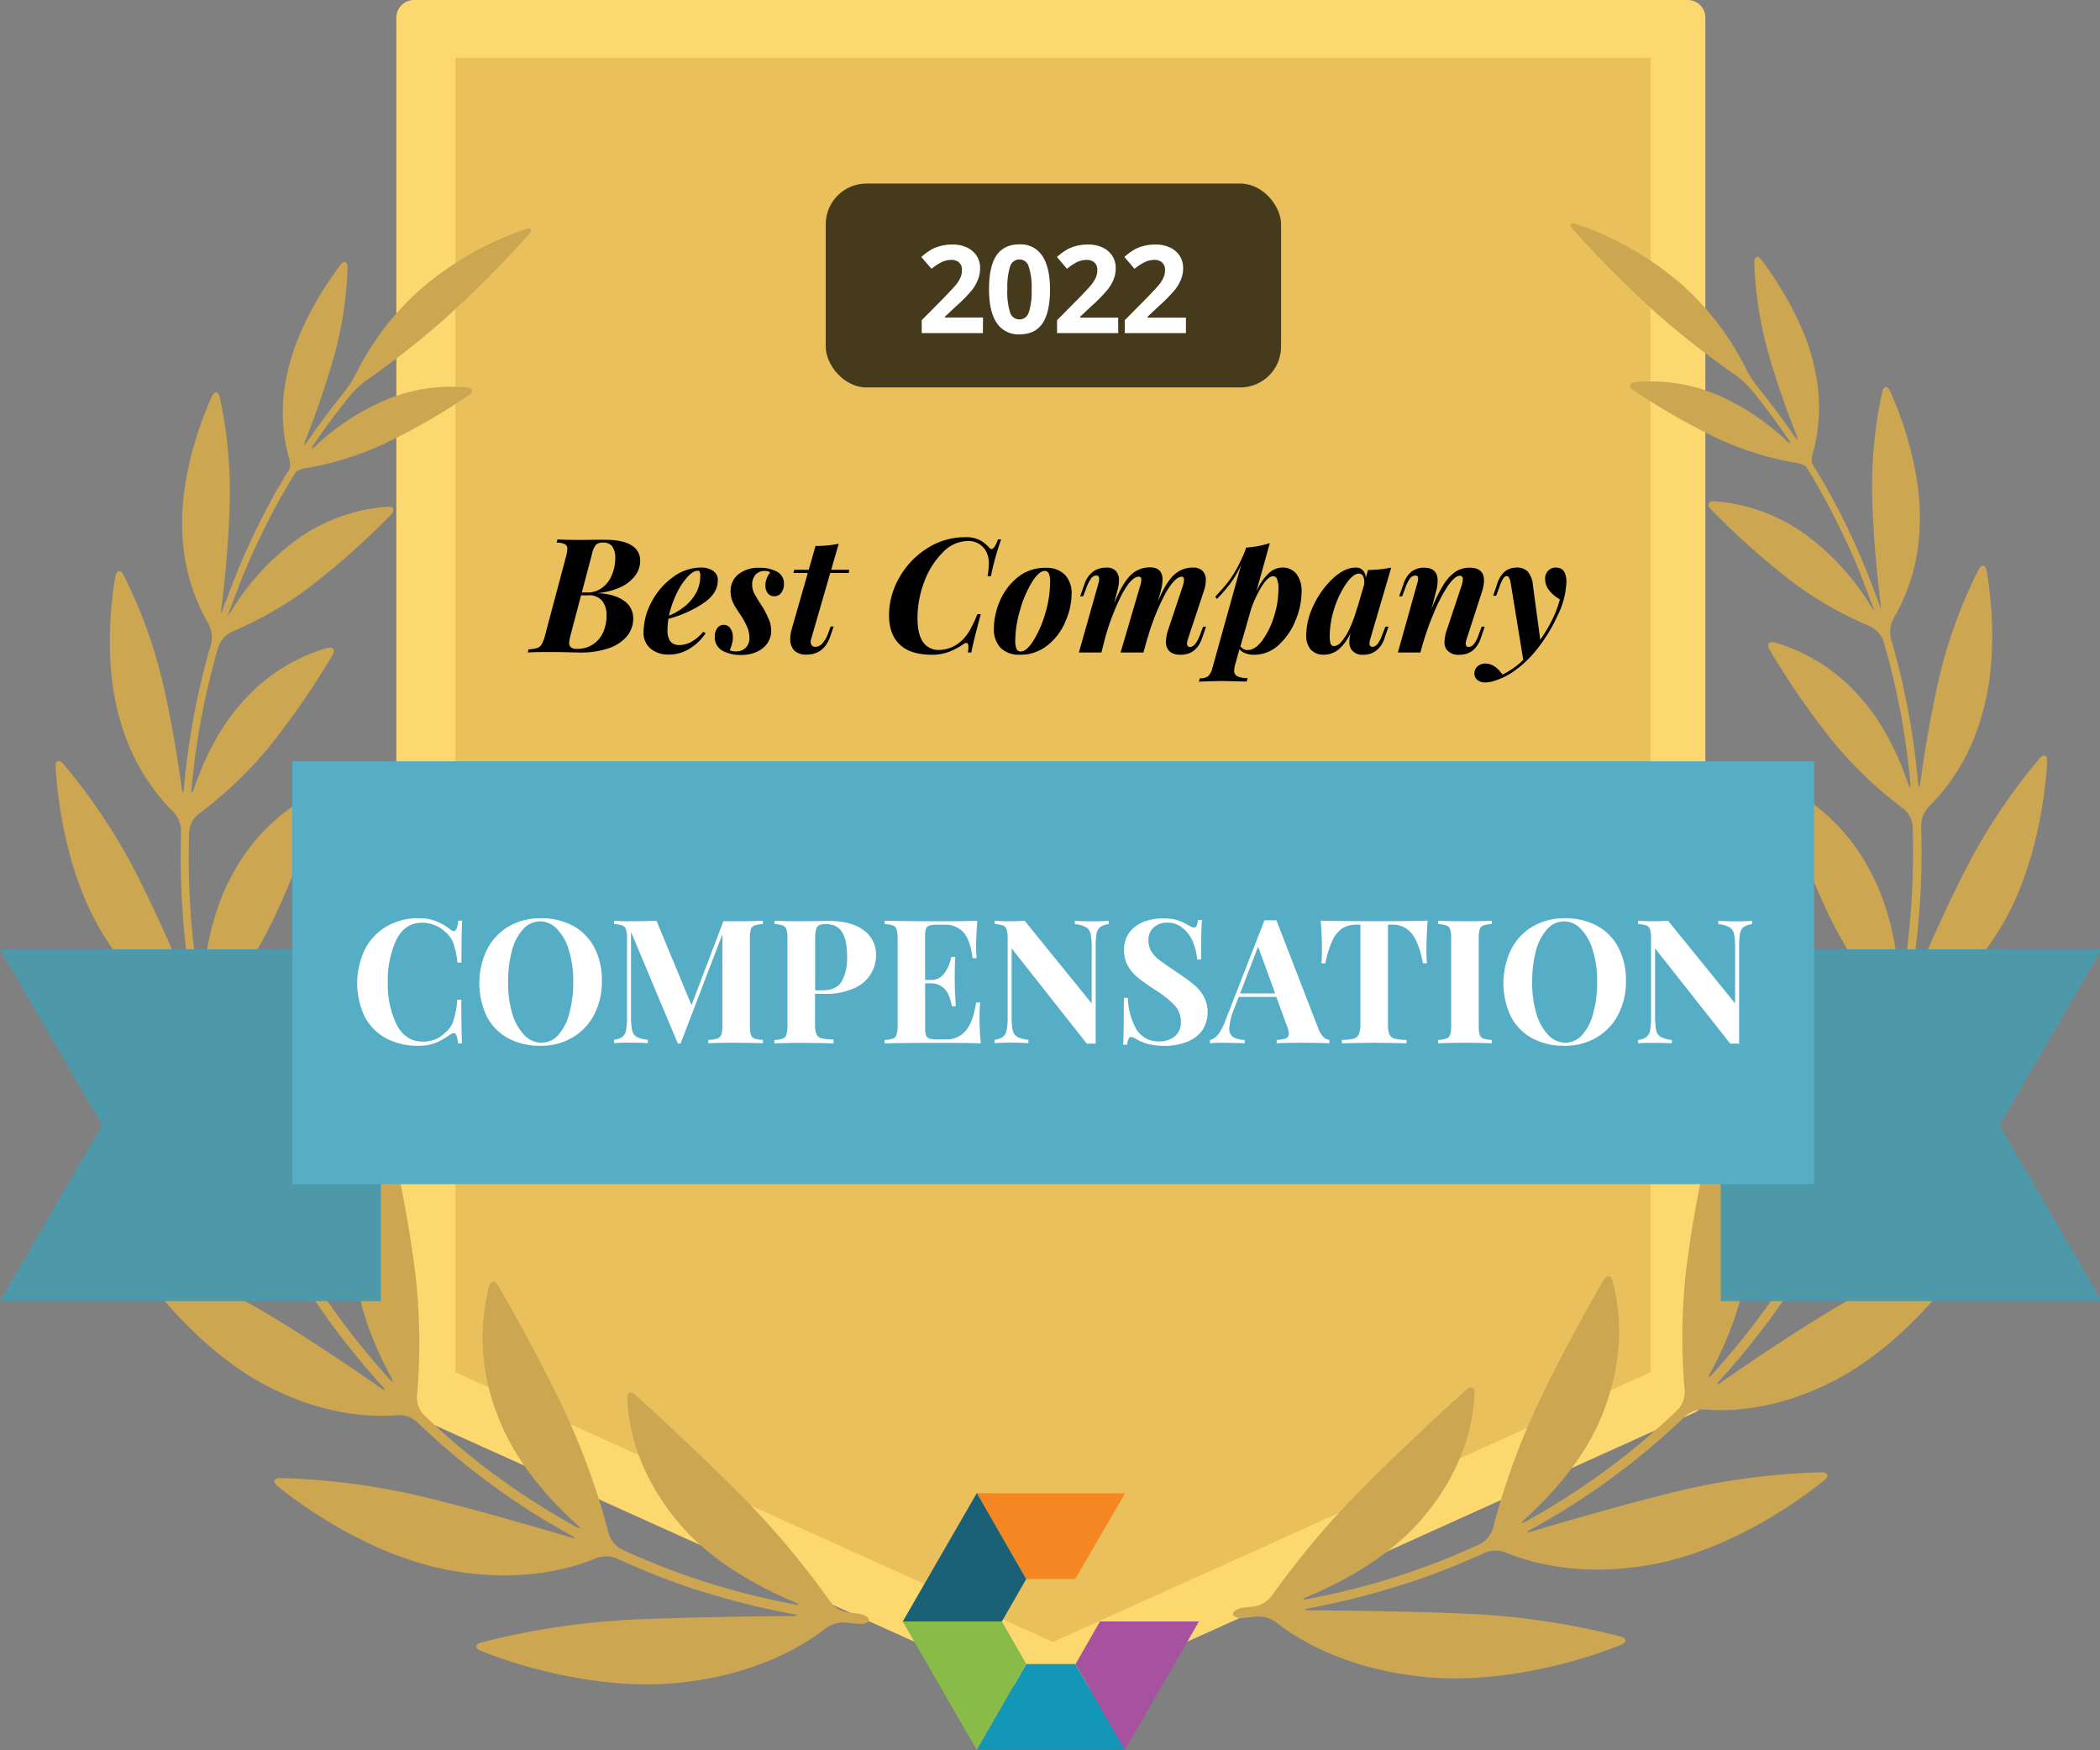 <svg height="515" width="618" xmlns="http://www.w3.org/2000/svg" data-name="Layer 1" id="Layer_1"><rect width="100%" height="100%" fill="#808080" stroke="none"/><defs><style>.cls-12{fill:#fff}</style></defs><path fill="#fdd86f" d="M496.62 411l-187.38 84.49L121.86 411V5.19h374.76V411z"></path><path fill="#fdd86f" fill-rule="evenodd" d="M307.11 500.21a5.08 5.08 0 004.27 0l187.37-84.6a5.17 5.17 0 003.11-4.66V5.19A5.19 5.19 0 00496.67 0h-374.8a5.21 5.21 0 00-5.23 5.19V411a5.19 5.19 0 003.11 4.66zm2.13-10.41L127 407.6V10.39h364.4V407.6z"></path><path fill="#e9c05b" d="M134 403.79V17h351.71v386.79l-175.86 79.33L134 403.79z"></path><path fill="#cca650" d="M244.29 471.23a251.21 251.21 0 00-25.35-30.38c-13.68-13.79-26.7-25.66-31.94-30.39-1.36-1.21-2.48-.73-2.41 1.08.23 6.22 2.06 20.65 14.51 35.77 9.53 11.82 24.07 19.64 34.69 24.07 1.67.7 1.56 1-.18.64a214.16 214.16 0 01-50.72-16.16 7.78 7.78 0 01-3.73-4.59 214.39 214.39 0 00-12.78-35.61c-7.92-16.74-16.35-31.49-19.83-37.48-.92-1.56-2.15-1.45-2.62.31a61.2 61.2 0 002.48 37.88c5.07 13.75 15.42 25.06 23.32 32.17 1.36 1.19 1.19 1.46-.4.59a211.55 211.55 0 01-44.62-32.83 7.73 7.73 0 01-2-5.56 178.25 178.25 0 00-.42-35.48 352.68 352.68 0 00-7.22-39.51c-.41-1.76-1.55-2-2.58-.45a60.3 60.3 0 00-8.3 34.95c.64 13.53 6.22 26.34 10.88 34.94.89 1.56.63 1.79-.59.45a222.59 222.59 0 01-31.82-45.35 7.67 7.67 0 01-.15-5.91 168.34 168.34 0 0010.54-33.54A332.26 332.26 0 0098 281.32c.11-1.8-1-2.4-2.35-1.23a59.47 59.47 0 00-18.38 30.53c-3.47 13.14-2.12 27.08-.28 36.64.34 1.77 0 1.88-.7.23A232.85 232.85 0 0161.52 304a7.54 7.54 0 011.39-5.72 150.22 150.22 0 0017.57-27.81 297.55 297.55 0 0013.77-35.16c.54-1.73-.38-2.57-2-1.76a57 57 0 00-23.81 23.65c-6.23 11.28-8.32 24.47-8.91 33.67-.12 1.81-.43 1.84-.74 0a229 229 0 01-3.11-46.26 7.54 7.54 0 012.83-5.15 118.86 118.86 0 0020.42-19.36 235.33 235.33 0 0018.91-27.34c.92-1.56.22-2.57-1.56-2.1a52.57 52.57 0 00-24.63 15.55c-7.42 8.05-12 18.27-14.53 25.75-.59 1.73-.9 1.67-.73-.14a219.14 219.14 0 017.92-41.63 7.77 7.77 0 014-4.32 108.57 108.57 0 0022.89-13.19 226.12 226.12 0 0023.87-21.26c1.26-1.31.81-2.43-1-2.32A52 52 0 0088 158.29a73 73 0 00-19.44 20.65 18.09 18.09 0 01-1.56 2.32 1.6 1.6 0 01.16-.48c.31-.9.62-1.79 1-2.69s.63-1.74 1-2.63l1-2.66 1-2.61c.38-.89.73-1.78 1.11-2.65l1.1-2.59 1.17-2.63c.39-.86.79-1.71 1.2-2.57l1.22-2.61 1.28-2.54c.44-.85.87-1.72 1.32-2.58s.87-1.68 1.32-2.5l1.4-2.57c.47-.84.94-1.66 1.42-2.49s1-1.69 1.46-2.53l1.56-2.46.42-.68a8.35 8.35 0 013.67-1.17 91.58 91.58 0 0021.91-6.86 194 194 0 0025.13-14.38c1.56-1 1.28-2.17-.53-2.37a49.84 49.84 0 00-24.06 3.75 70.54 70.54 0 00-20.34 13.39c-1.32 1.23-1.55 1-.54-.45q5-7.32 10.67-14.34a27.69 27.69 0 014.72-4.39A260.12 260.12 0 00131 93.7 334.15 334.15 0 00155.6 69c1.21-1.36.76-2.09-.95-1.56a93.07 93.07 0 00-31.11 17.87 81.21 81.21 0 00-18.66 24.4 34.92 34.92 0 01-3.46 5.51q-5.76 7.11-10.89 14.54c-1 1.55-1.26 1.37-.61-.31 2.44-6.22 5.68-15 8.26-24.19a110 110 0 004.11-26.54c0-1.82-1.06-2.18-2.15-.74-4 5.31-12.68 18.15-15.55 31.72a50.58 50.58 0 00.2 24.18 9.14 9.14 0 01.56 3.84l-.44.73c-.49.81-1 1.56-1.46 2.43s-1 1.72-1.55 2.61-1 1.63-1.4 2.44l-1.43 2.65-1.31 2.51c-.47.89-.9 1.78-1.35 2.68s-.84 1.66-1.25 2.49-.85 1.8-1.27 2.69-.8 1.69-1.18 2.53-.75 1.78-1.17 2.71-.75 1.7-1.11 2.55-.74 1.82-1.11 2.74-.7 1.71-1 2.56-.72 1.84-1.06 2.76-.64 1.72-1 2.58l-1 2.78a1.82 1.82 0 01-.17.53 10.5 10.5 0 01.21-2.74c.91-7.54 2-18.66 2.31-30a131 131 0 00-2.94-31.1c-.41-1.76-1.56-1.87-2.32-.22-3 6.61-9.44 23.33-8.69 39.54a57.1 57.1 0 007.63 27.3 8.42 8.42 0 01.86 5.9 219.49 219.49 0 00-8 42.36c-.16 1.81-.45 1.81-.7 0-1.09-8-2.91-19.62-5.65-31.27a141.07 141.07 0 00-11.5-31.35c-.84-1.55-2-1.41-2.33.38-1.3 7.38-3.57 26.3 1.55 43A61 61 0 0051 238.9a8.22 8.22 0 012.3 5.47 231.25 231.25 0 003.25 47.15c.31 1.79 0 1.87-.67.21-3.54-8.64-9.11-21.55-15.55-34.3a173.94 173.94 0 00-21.77-32.75c-1.19-1.37-2.29-.92-2.2.89.44 8.36 2.87 31.1 13.67 48.85 8.9 14.83 19.44 22.11 25.4 25.33a8.2 8.2 0 013.57 4.67 233.59 233.59 0 0015.07 44.46c.74 1.65.49 1.8-.61.36-6-7.78-15-19.38-24.88-30.56a186.31 186.31 0 00-31.11-28c-1.55-1-2.46-.32-1.93 1.42 2.48 8.4 10.86 31.38 26.85 46.93 13.17 13 26 17.45 32.93 19A8 8 0 0180 361.6a226 226 0 0032.43 46.19c1.21 1.34 1 1.56-.47.53-8.15-5.68-20.22-13.84-32.75-21.42a181.85 181.85 0 00-37.89-17.1c-1.72-.53-2.44.45-1.41 1.94 4.9 7.2 19.8 26.66 39.72 36.59C96.2 416.7 109.89 417 117 416.4a8.11 8.11 0 015.62 1.9A213.5 213.5 0 00168 451.71c1.55.87 1.55 1.13-.25.61-10.39-3.12-25.83-7.58-41.34-11.47a205.46 205.46 0 00-44-5.94c-1.82 0-2.24 1.12-.82 2.27 7 5.77 28.41 21.31 52.42 25.14 20 3.32 34.37-.89 41.43-3.82a8.52 8.52 0 016 0 212.47 212.47 0 0021.16 8.5c1.71.57 3.11 1 3.11 1s1.41.42 3.11.95a226.76 226.76 0 0024.38 5.95c1.78.35 1.76.59 0 .61-11.74.09-29.2.3-46.08 1a220.73 220.73 0 00-45.57 6.8c-1.74.49-1.81 1.68-.14 2.38 8.64 3.53 34.69 12.44 60.44 9.22 21.52-2.63 34.91-10.89 41.18-15.82a9.13 9.13 0 015.79-1.69c1.21.15 2.42.28 3.64.4 1.8.19 3.26-.36 3.26-1.16s-1.46-1.65-3.25-1.86l-3.11-.37a8.35 8.35 0 01-5.07-3.18zm129.89-1.56a252.2 252.2 0 0125.37-30.37c13.68-13.8 26.7-25.66 32-30.39 1.33-1.21 2.45-.73 2.39 1.07-.23 6.22-2 20.66-14.52 35.77-9.52 11.82-24.06 19.64-34.67 24.08-1.68.7-1.56 1 .17.63a213.71 213.71 0 0050.68-16.16 7.73 7.73 0 003.73-4.58 212.39 212.39 0 0112.78-35.62c7.92-16.73 16.35-31.49 19.83-37.48.92-1.55 2.15-1.44 2.61.31 1.67 6 4.25 20.22-2.47 37.89-5.08 13.75-15.43 25.05-23.33 32.18-1.35 1.2-1.18 1.46.41.59a212.07 212.07 0 0044.62-32.83 7.71 7.71 0 002-5.55 178.35 178.35 0 01.42-35.49 356 356 0 017.23-39.41c.42-1.76 1.63-2 2.58-.45a60.11 60.11 0 018.29 34.94c-.64 13.54-6.22 26.35-10.89 35-.87 1.56-.62 1.79.59.45a222.09 222.09 0 0031.82-45.35 7.62 7.62 0 00.16-5.91 169.89 169.89 0 01-10.55-33.54 332.34 332.34 0 01-5-39.52c-.11-1.81 1-2.4 2.37-1.23a59.49 59.49 0 0118.38 30.44c3.48 13.14 2.13 27.07.3 36.63-.35 1.78 0 1.89.7.24A232.94 232.94 0 00557 302.39a7.6 7.6 0 00-1.4-5.72 149.89 149.89 0 01-17.6-27.81 297.5 297.5 0 01-13.76-35.16c-.55-1.73.37-2.57 2-1.76A57 57 0 01550 255.6c6.31 11.32 8.4 24.51 9 33.67.11 1.8.42 1.83.73 0a229.1 229.1 0 003.13-46.27 7.56 7.56 0 00-2.83-5.15 117.83 117.83 0 01-20.37-19.36 235.41 235.41 0 01-18.92-27.34c-.91-1.56-.21-2.57 1.56-2.1a52.74 52.74 0 0124.62 15.55c7.43 8.06 12 18.28 14.52 25.76.59 1.72.9 1.66.73-.14a218.45 218.45 0 00-7.91-41.64 7.78 7.78 0 00-4-4.32 108.08 108.08 0 01-23-13.19 226.27 226.27 0 01-23.79-21.26c-1.28-1.3-.83-2.42 1-2.32a52.17 52.17 0 0126.1 9.24A73.06 73.06 0 01550 177.39a21.24 21.24 0 001.56 2.31 1.7 1.7 0 00-.16-.48c-.31-.9-.62-1.79-1-2.69s-.64-1.74-1-2.63-.67-1.77-1-2.66l-1-2.61c-.35-.89-.73-1.77-1.09-2.64l-1.12-2.6-1.19-2.63c-.39-.85-.79-1.71-1.2-2.56s-.81-1.75-1.24-2.62-.83-1.68-1.26-2.53l-1.3-2.58c-.43-.84-.89-1.68-1.34-2.51l-1.4-2.56-1.4-2.49-1.43-2.54-1.55-2.46-.42-.68a8.66 8.66 0 00-3.67-1.17 91.27 91.27 0 01-21.91-6.85 194.16 194.16 0 01-25.14-14.39c-1.55-1-1.27-2.16.53-2.36a49.9 49.9 0 0124.17 3.74 70.75 70.75 0 0120.22 13.4c1.32 1.22 1.55 1 .54-.46q-5-7.32-10.67-14.33a26.8 26.8 0 00-4.76-4.39 263.66 263.66 0 01-23.32-18.27 336.25 336.25 0 01-24.56-24.67c-1.21-1.35-.76-2.08 1-1.56A93.31 93.31 0 01495 83.79a81.46 81.46 0 0118.66 24.4 33.83 33.83 0 003.47 5.51q5.76 7.13 10.88 14.54c1 1.56 1.26 1.37.61-.31-2.44-6.22-5.67-15-8.26-24.18a110.51 110.51 0 01-4.1-26.55c0-1.82 1.06-2.18 2.14-.73 4 5.3 12.69 18.15 15.56 31.71a51.09 51.09 0 01-.19 24.18 9 9 0 00-.58 3.84l.44.73 1.46 2.43c.51.86 1 1.73 1.56 2.61l1.38 2.45c.48.88 1 1.75 1.43 2.64s.89 1.65 1.32 2.47.91 1.77 1.36 2.68.84 1.66 1.24 2.49l1.29 2.69 1.17 2.53c.4.9.81 1.81 1.19 2.71s.75 1.69 1.11 2.55l1.12 2.73c.35.85.69 1.71 1 2.57s.72 1.84 1.06 2.75.64 1.73 1 2.59l1 2.78.19.53a12.58 12.58 0 00-.24-2.74c-.9-7.54-2-18.66-2.3-30a131 131 0 012.94-31.1c.41-1.76 1.56-1.87 2.32-.22 3 6.61 9.44 23.33 8.69 39.53a57.09 57.09 0 01-7.62 27.33 8.38 8.38 0 00-.85 5.89 222.08 222.08 0 018 42.36c.15 1.81.45 1.81.7 0 1.09-8 2.92-19.62 5.64-31.27a140.35 140.35 0 0111.53-31.38c.85-1.56 2-1.42 2.33.37 1.29 7.39 3.56 26.3-1.56 43a60.85 60.85 0 01-15.42 26.44 8.26 8.26 0 00-2.3 5.47 231.4 231.4 0 01-3.25 47.16c-.32 1.78 0 1.86.66.2 3.55-8.63 9.12-21.54 15.63-34.29a173.76 173.76 0 0121.85-32.76c1.19-1.36 2.29-.91 2.2.89-.44 8.37-2.87 31.1-13.67 48.85-8.9 14.84-19.43 22.11-25.4 25.33a8.24 8.24 0 00-3.66 4.67 234 234 0 01-15.06 44.46c-.75 1.65-.5 1.81.6.36 6-7.78 15-19.38 24.88-30.56a186.26 186.26 0 0131.11-28c1.56-1 2.46-.33 1.93 1.41-2.55 8.34-11 31.37-26.92 46.86-13.18 12.95-26 17.45-32.94 19a8.06 8.06 0 00-4.75 3.53 225 225 0 01-32.42 46.19c-1.21 1.34-1 1.56.47.53 8.14-5.67 20.21-13.84 32.75-21.41a182.09 182.09 0 0137.88-17.11c1.74-.53 2.44.45 1.43 1.95-4.91 7.2-19.79 26.65-39.73 36.59-16.55 8.37-30.24 8.69-37.33 8.07a8.08 8.08 0 00-5.61 1.9A214 214 0 01450.56 450c-1.56.88-1.48 1.14.25.61 10.39-3.11 25.83-7.57 41.33-11.46a205 205 0 0144-5.94c1.8 0 2.23 1.12.82 2.27-7.06 5.77-28.42 21.3-52.44 25.13-20 3.33-34.35-.89-41.43-3.81a8.47 8.47 0 00-5.95 0 215.08 215.08 0 01-21.2 8.45c-1.71.57-3.11 1-3.11 1s-1.42.42-3.11.95a229 229 0 01-24.37 6c-1.79.34-1.77.59 0 .61 11.74.09 29.2.29 46.08 1a220 220 0 0145.57 6.74c1.74.5 1.82 1.68.14 2.38-8.63 3.53-34.68 12.44-60.42 9.22-21.54-2.62-34.93-10.88-41.2-15.81a9.08 9.08 0 00-5.79-1.7c-1.21.16-2.42.28-3.64.41-1.8.18-3.26-.36-3.26-1.17s1.46-1.65 3.26-1.85l3.12-.37a8.25 8.25 0 004.97-2.99z"></path><path fill="#f58722" d="M287.42 439.36L302 464.62h14.41l14.67-25.22z"></path><path fill="#1a6178" d="M287.46 439.33l-21.83 37.84 29.19-.05 7.18-12.49-14.53-25.3z"></path><path fill="#1298b6" d="M287.42 514.85h43.7l-14.67-25.23h-14.41l-14.62 25.26z"></path><path fill="#89bb48" d="M287.46 514.88l14.54-25.3-7.17-12.49h-29.19l21.83 37.84z"></path><path fill="#a7529e" d="M323.67 477.15l-7.16 12.49 14.49 25.3 21.84-37.84h-29.19z"></path><path fill="#4d99aa" d="M79.05 279.31H0l30.06 51.76L0 382.83h112.08V279.31zm539.44 0H506.4v103.52h112.09l-30.06-51.76 30.06-51.76z"></path><path fill="#55aec5" d="M533.85 348.42V224H86v124.42h447.85z"></path><path d="M123.16 270.18a13.83 13.83 0 015.2.87 17.43 17.43 0 014.18 2.44 1.65 1.65 0 001 .46c.68 0 1.12-1 1.33-3.06H136q-.19 3.47-.2 12.34h-1.18a25.26 25.26 0 00-1.22-5.76 8.26 8.26 0 00-2.6-3.47 8.46 8.46 0 00-3-1.83 9.54 9.54 0 00-3.52-.67q-5.14 0-7.65 5.05a27.94 27.94 0 00-2.5 12.5 26.8 26.8 0 002.6 12.44q2.61 5 7.76 5a9.86 9.86 0 003.41-.61 7.73 7.73 0 002.91-1.89 7.23 7.23 0 002.6-3.57 27.84 27.84 0 001.17-6.27h1.18q0 9.23.2 12.85h-1.17a7.94 7.94 0 00-.46-2.3c-.17-.47-.43-.71-.77-.71a2.3 2.3 0 00-1.07.41 22.7 22.7 0 01-4.38 2.5 14 14 0 01-5 .81 19.76 19.76 0 01-9.49-2.19 15.46 15.46 0 01-6.27-6.32 23 23 0 01.05-19.89 16.63 16.63 0 016.38-6.73 18.31 18.31 0 019.38-2.4zm35.96 0a19.43 19.43 0 019.43 2.19 15.27 15.27 0 016.33 6.38 20.49 20.49 0 012.24 9.89 20.88 20.88 0 01-2.29 9.94 16.58 16.58 0 01-6.43 6.74 18 18 0 01-9.33 2.39 19.76 19.76 0 01-9.49-2.19 15.4 15.4 0 01-6.27-6.32 22.87 22.87 0 01.05-19.89 16.61 16.61 0 016.37-6.73 18.38 18.38 0 019.39-2.4zm-.21.92a6.57 6.57 0 00-4.94 2.29 15 15 0 00-3.32 6.32 35.27 35.27 0 00-1.12 9.34 31.28 31.28 0 001.27 9.33 15.56 15.56 0 003.52 6.22 6.94 6.94 0 005 2.2 6.65 6.65 0 004.95-2.25 15 15 0 003.26-6.37 33.93 33.93 0 001.17-9.34 30 30 0 00-1.32-9.33 14.73 14.73 0 00-3.52-6.22 6.77 6.77 0 00-4.95-2.19zm65.6.81a8.9 8.9 0 00-2.5.41 1.84 1.84 0 00-1.07 1.17 11 11 0 00-.26 2.81v25.29a10.92 10.92 0 00.26 2.81 1.82 1.82 0 001.07 1.17 9 9 0 002.5.41v1q-2.81-.15-8-.15c-3.64 0-6.32 0-8.06.15v-1a9.7 9.7 0 002.66-.41 1.84 1.84 0 001.17-1.17 9.4 9.4 0 00.3-2.81v-26.67l-12.29 32.13h-.81l-13.78-32.84v24.43a23.61 23.61 0 00.3 4.43 3.13 3.13 0 001.33 2 8.56 8.56 0 003.31.87v1c-1.32-.1-3.16-.15-5.5-.15q-2.8 0-4.44.15v-1a5.21 5.21 0 002.45-.87 3 3 0 001.07-1.94 19.06 19.06 0 00.3-3.92V276.3a9.44 9.44 0 00-.3-2.81 1.7 1.7 0 00-1.07-1.17 8.76 8.76 0 00-2.45-.41v-1c1.09.1 2.57.16 4.44.16 3.12 0 5.81-.06 8.05-.16l10.31 24.84 9.38-24.68h3.62c3.47 0 6.14-.06 8-.16zm15.34 20.5v8.88a8.09 8.09 0 00.41 3 2.3 2.3 0 001.53 1.22 15.77 15.77 0 003.51.36V307q-6.27-.15-9.33-.15-2.55 0-6.43.1l-1.63.05v-1a8.33 8.33 0 002.45-.41 1.68 1.68 0 001.07-1.17 9 9 0 00.31-2.81V276.3a9 9 0 00-.31-2.81 1.7 1.7 0 00-1.07-1.17 8.68 8.68 0 00-2.45-.41v-1c1.74.1 4.32.16 7.75.16l5.67-.06c.68 0 1.46-.05 2.34-.05q6.89 0 10.51 2.76a8.63 8.63 0 013.62 7.28 10.4 10.4 0 01-6.27 9.69 19.69 19.69 0 01-9 1.73zm3.16-20.5a4.43 4.43 0 00-2 .36 2 2 0 00-.87 1.27 11.16 11.16 0 00-.25 2.76v15.09H242c2.75 0 4.66-.88 5.71-2.65a13.94 13.94 0 001.58-7.19q0-4.95-1.48-7.29t-4.81-2.35zm45.27 27.34a68.42 68.42 0 00.36 7.75c-2.31-.1-6.21-.15-11.68-.15q-11.11 0-16.63.15v-1a8.33 8.33 0 002.45-.41 1.66 1.66 0 001.07-1.17 9 9 0 00.31-2.81V276.3a9 9 0 00-.31-2.81 1.68 1.68 0 00-1.07-1.17 8.68 8.68 0 00-2.45-.41v-1q5.52.15 16.63.16c5 0 8.55-.06 10.66-.16q-.36 4.23-.36 7.55a27.91 27.91 0 00.16 3.47h-1.18c-.51-3.64-1.42-6.19-2.75-7.65a7.2 7.2 0 00-5.61-2.19h-2.09a7.5 7.5 0 00-2.3.25 1.55 1.55 0 00-1 1 7.74 7.74 0 00-.25 2.35v12.64h1.63a4.65 4.65 0 004.08-2 12.2 12.2 0 002-4.75h1.17q-.15 2.14-.15 4.8v2.44c0 1.74.1 4.15.31 7.25h-1.18q-1.06-6.73-6.22-6.74h-1.63v12.86a8.23 8.23 0 00.25 2.39 1.54 1.54 0 001 1 7.43 7.43 0 002.3.26h2.5a7.43 7.43 0 005.81-2.45c1.5-1.67 2.55-4.47 3.16-8.42h1.18c-.12 1.12-.17 2.54-.17 4.28zm37.99-27.34a5.58 5.58 0 00-2.5.87 3.32 3.32 0 00-1.07 1.94 22.24 22.24 0 00-.26 3.92v28.46l-1.22-.05-1.38.05-22.13-28.05v19.59a23.61 23.61 0 00.3 4.43 3.13 3.13 0 001.33 2 8.56 8.56 0 003.31.87v1c-1.32-.1-3.16-.15-5.5-.15q-2.81 0-4.44.15v-1a5.21 5.21 0 002.45-.87 3 3 0 001.07-1.94 18.91 18.91 0 00.31-3.92V276.3a9.37 9.37 0 00-.31-2.81 1.7 1.7 0 00-1.07-1.17 8.76 8.76 0 00-2.45-.41v-1c1.09.1 2.57.16 4.44.16 1.7 0 3.16-.06 4.38-.16l19.74 24.33v-16a21.86 21.86 0 00-.31-4.39 3 3 0 00-1.32-2 8 8 0 00-3.32-.92v-1c1.33.1 3.16.16 5.51.16 1.9 0 3.38-.06 4.44-.16zm15.94-1.68a14.28 14.28 0 014.24.51 15.76 15.76 0 013.21 1.48l1 .51a2 2 0 00.76.2.79.79 0 00.72-.51 6.74 6.74 0 00.41-1.73h1.17c-.17 2.28-.26 6.15-.26 11.63h-1.17a16.54 16.54 0 00-1.27-5.26 9.73 9.73 0 00-3-4 6.73 6.73 0 00-4.44-1.58 5.87 5.87 0 00-4.08 1.43 4.83 4.83 0 00-1.53 3.77 6.14 6.14 0 00.77 3.12 8.83 8.83 0 002.14 2.44c.92.72 2.33 1.7 4.23 3l1.63 1.12a52.08 52.08 0 014.75 3.47 12 12 0 012.8 3.47 9.82 9.82 0 01-.56 10 10.3 10.3 0 01-4.59 3.31 17.26 17.26 0 01-6.38 1.12 18.55 18.55 0 01-4.74-.51 16.19 16.19 0 01-3.47-1.37 3.62 3.62 0 00-1.73-.72c-.31 0-.54.19-.71.56a5.72 5.72 0 00-.41 1.69h-1.17q.19-3.23.2-13.77h1.17a20 20 0 002.55 9.28 7.39 7.39 0 006.73 3.52 6.9 6.9 0 004.54-1.48 5.2 5.2 0 001.79-4.23 7 7 0 00-1.84-4.9 29.07 29.07 0 00-5.81-4.59c-2-1.33-3.67-2.48-4.9-3.47a12.63 12.63 0 01-3-3.47 9.25 9.25 0 01-1.17-4.69 8.47 8.47 0 011.53-5.15 9.26 9.26 0 014.18-3.16 15.54 15.54 0 015.71-1.04zM388 302.72a6.25 6.25 0 001.53 2.44 2.87 2.87 0 001.68.82v1q-3.06-.15-7.75-.15-5.21 0-7.75.15v-1a8.63 8.63 0 002.75-.46 1.43 1.43 0 00.82-1.38 7 7 0 00-.62-2.44l-3.06-8.37h-11.08l-1.33 3.52a17.25 17.25 0 00-1.43 5.66 3 3 0 001.12 2.65 7.3 7.3 0 003.42.82v1q-3.46-.15-6.32-.15c-1.57 0-2.86 0-3.88.15v-1c1.67-.31 3.13-2.09 4.39-5.36l11.62-29.83h3.52zm-12.75-10.41l-5-13.77-5.31 13.77zm44.89-21.42q-.36 4.85-.36 8.67c0 1.6.05 2.89.15 3.88h-1.17q-1.22-6.27-3.37-8.83a7.05 7.05 0 00-5.76-2.54h-1.17v29.12a8.71 8.71 0 00.41 3.11 2.44 2.44 0 001.53 1.32 15.22 15.22 0 003.52.36v1q-6.44-.15-9.69-.15t-9.34.15v-1a14.51 14.51 0 003.47-.36 2.3 2.3 0 001.53-1.32 7.71 7.71 0 00.46-3.11v-29.12h-1.12a7.74 7.74 0 00-4.18 1.07 8.37 8.37 0 00-2.91 3.57 27.6 27.6 0 00-2.09 6.73h-1.17c.1-1 .15-2.28.15-3.88q0-3.82-.36-8.67 4.65.15 15.76.16t15.71-.16zm18.86 1.02a8.9 8.9 0 00-2.5.41 1.84 1.84 0 00-1.07 1.17 11 11 0 00-.26 2.81v25.29a10.92 10.92 0 00.26 2.81 1.82 1.82 0 001.07 1.17 8.55 8.55 0 002.5.41v1q-2.76-.15-7.7-.15-5.46 0-8.06.15v-1a8.25 8.25 0 002.44-.41 1.67 1.67 0 001.08-1.17 9.4 9.4 0 00.3-2.81V276.3a9.44 9.44 0 00-.3-2.81 1.69 1.69 0 00-1.08-1.17 8.6 8.6 0 00-2.44-.41v-1c1.73.1 4.42.16 8.06.16 3.29 0 5.86-.06 7.7-.16zm21.49-1.73a19.46 19.46 0 019.43 2.19 15.19 15.19 0 016.32 6.38 20.38 20.38 0 012.25 9.89 20.89 20.89 0 01-2.3 9.94 16.56 16.56 0 01-6.42 6.74 18.06 18.06 0 01-9.34 2.39 19.74 19.74 0 01-9.48-2.19 15.34 15.34 0 01-6.27-6.32 22.87 22.87 0 01.05-19.89 16.61 16.61 0 016.37-6.73 18.35 18.35 0 019.39-2.4zm-.21.92a6.59 6.59 0 00-4.95 2.29 15.09 15.09 0 00-3.31 6.32 35.27 35.27 0 00-1.12 9.34 31 31 0 001.27 9.33 15.56 15.56 0 003.52 6.22 6.94 6.94 0 004.95 2.2 6.65 6.65 0 004.95-2.25 15.11 15.11 0 003.26-6.37 33.93 33.93 0 001.17-9.34 30 30 0 00-1.32-9.33 14.83 14.83 0 00-3.52-6.22 6.79 6.79 0 00-4.9-2.19zm55.34.81a5.53 5.53 0 00-2.49.87 3.38 3.38 0 00-1.08 1.94 23.48 23.48 0 00-.25 3.92v28.46l-1.22-.05-1.38.05-22.13-28.05v19.59a23.61 23.61 0 00.3 4.43 3.13 3.13 0 001.33 2 8.56 8.56 0 003.3.93v1c-1.32-.1-3.16-.15-5.51-.15-1.87 0-3.35 0-4.43.15v-1a5.21 5.21 0 002.45-.87 3 3 0 001.07-1.94 19.06 19.06 0 00.3-3.92V276.3a9.44 9.44 0 00-.3-2.81 1.7 1.7 0 00-1.07-1.17 8.76 8.76 0 00-2.45-.41v-1c1.08.1 2.56.16 4.43.16 1.7 0 3.17-.06 4.39-.16l19.74 24.33v-16a22.64 22.64 0 00-.31-4.39 3 3 0 00-1.33-2 7.9 7.9 0 00-3.31-.92v-1c1.33.1 3.16.16 5.51.16 1.9 0 3.38-.06 4.43-.16z" class="cls-12"></path><path d="M175.77 174.52c3.42.15 6 .91 7.85 2.25a6.1 6.1 0 012.73 5.08 8.2 8.2 0 01-2 5.54 12.15 12.15 0 01-5.5 3.43 24.74 24.74 0 01-8 1.18l-2.72-.05c-1.95-.06-3.78-.09-5.5-.09-3.17 0-5.59 0-7.29.14l.19-.94a10.11 10.11 0 002.54-.38 2.28 2.28 0 001.31-1.08 9.1 9.1 0 001-2.58l6.21-23.31a10.33 10.33 0 00.37-2.26 1.43 1.43 0 00-.7-1.32 5.34 5.34 0 00-2.45-.47l.24-.94q2.49.15 7.14.15l4-.05h2.86q5.27 0 7.81 1.65a5.07 5.07 0 012.53 4.56 7.26 7.26 0 01-1.59 4.51 11.39 11.39 0 01-4.42 3.33 20.66 20.66 0 01-6.61 1.65zm1.65-14.86a2.83 2.83 0 00-2.07.66 6.54 6.54 0 00-1.13 2.68l-3 11.33h1.65a7 7 0 004.37-1.41 8.67 8.67 0 002.82-3.71 12.73 12.73 0 001-5 5.75 5.75 0 00-.85-3.38 3.12 3.12 0 00-2.79-1.17zm-7.66 31.26a8.32 8.32 0 004.74-1.32 8 8 0 003-3.57 11.91 11.91 0 001-5 6.49 6.49 0 00-1.32-4.27 4.89 4.89 0 00-4.09-1.6H171L167.88 187a11.14 11.14 0 00-.38 2.11 1.75 1.75 0 00.52 1.37 2.77 2.77 0 001.74.44zm41.48-20.16c0 2.6-1.45 4.87-4.37 6.81a34.86 34.86 0 01-10.15 4.51 18.21 18.21 0 00-.28 3.2 5.42 5.42 0 00.89 3.52 3.51 3.51 0 002.73 1 7.75 7.75 0 003.29-.89 12.2 12.2 0 003.57-3l.75.38a14.73 14.73 0 01-4.56 4.46 11.31 11.31 0 01-6.34 1.84 7.93 7.93 0 01-5.31-1.74 6 6 0 01-2.07-4.89 19.19 19.19 0 012.25-8.65 21 21 0 016.16-7.31 13.85 13.85 0 018.55-3 5.88 5.88 0 013.53 1 3.11 3.11 0 011.36 2.76zm-5.92-2.82c-.91 0-1.94.64-3.1 1.92a20.47 20.47 0 00-3.2 5 29 29 0 00-2.16 6.3A18.41 18.41 0 00202 178a13 13 0 003-3.85 10.59 10.59 0 001.08-4.7 2.71 2.71 0 00-.19-1.23.61.61 0 00-.57-.28zm9.44 23.4a4.34 4.34 0 001.83.33 3.88 3.88 0 002.87-1.08 4 4 0 001.08-3 8.08 8.08 0 00-.66-3.1 22.44 22.44 0 00-2-3.62l-1.12-1.69a14.81 14.81 0 01-1.37-2.68 8.5 8.5 0 01-.39-2.5 6.25 6.25 0 012.26-5 9.51 9.51 0 016.29-1.93 10.35 10.35 0 015.08 1.13 3.89 3.89 0 012.07 3.76 4.11 4.11 0 01-.75 2.4 2.45 2.45 0 01-2.12 1.08 2.29 2.29 0 01-1.88-.89 3.54 3.54 0 01-.7-2.26 5.47 5.47 0 01.42-2.16 6.36 6.36 0 011-1.74 3.09 3.09 0 00-1.64-.38 3.45 3.45 0 00-2.68 1.08 4.35 4.35 0 00-1 2.92 5.56 5.56 0 00.47 2.3c.35.69.91 1.66 1.69 2.92l.66 1a27.14 27.14 0 012.12 4.09 8.34 8.34 0 01.66 3.2 6.54 6.54 0 01-1.09 3.71 7.37 7.37 0 01-3.1 2.54 10.63 10.63 0 01-4.65.94 11 11 0 01-5.55-1.27 4.51 4.51 0 01-2.21-4.18 4 4 0 01.71-2.4 2.24 2.24 0 011.93-1 2.21 2.21 0 011.92 1 4.29 4.29 0 01.76 2.63 6.91 6.91 0 01-.24 1.88c-.13.53-.36 1.19-.67 1.97zm23.96-3.34a3.34 3.34 0 00-.14.94A1.48 1.48 0 00239 190a1.5 1.5 0 001 .32 2.7 2.7 0 002-1 8.87 8.87 0 001.74-3.06l.71-1.92h.89l-.94 2.72q-1.83 5.55-7.05 5.55a4.94 4.94 0 01-3.62-1.22 4.87 4.87 0 01-1.17-3.43 10.27 10.27 0 01.42-2.83l4.75-16.54h-4.23l.23-.94H238l2-7a34.38 34.38 0 006.82-.66l-2.21 7.66h5.31l-.14.94h-5.45zm55.9-29.28a76.5 76.5 0 00-3 10.81h-1a22.27 22.27 0 00.38-3.71 7.2 7.2 0 00-.8-3.57 5.8 5.8 0 00-5.55-3.06 10.32 10.32 0 00-7.19 3.34 24 24 0 00-5.45 8.6 29.85 29.85 0 00-2 10.81q0 4.65 1.64 7a5.52 5.52 0 004.7 2.3 9.79 9.79 0 003.72-.8 10.55 10.55 0 003.33-2.3 15 15 0 002.12-2.92 38.52 38.52 0 002.11-4.51h1q-2.21 8.13-2.78 11.28h-1a12.5 12.5 0 00.14-1.6c0-.81-.2-1.22-.61-1.22a1.73 1.73 0 00-.94.42 20.38 20.38 0 01-4.32 2.26 14.09 14.09 0 01-4.89.8q-6.3 0-9.45-3c-2.1-2-3.15-4.89-3.15-8.65a22.22 22.22 0 012.92-10.85 24 24 0 018.13-8.7 20.38 20.38 0 0111.42-3.38 8.79 8.79 0 014.13.8 10 10 0 012.87 2.25 1 1 0 00.71.42c.56 0 1.19-.94 1.88-2.82zm-2.14 26.18a20.83 20.83 0 011.74-8 18.13 18.13 0 015.22-7 12.73 12.73 0 018.27-2.82 7.54 7.54 0 015.64 2 7.77 7.77 0 012 5.74 20.48 20.48 0 01-1.79 8 17.59 17.59 0 01-5.22 7 12.5 12.5 0 01-8.22 2.82 7.6 7.6 0 01-5.64-2 7.9 7.9 0 01-2-5.74zm15-16.92c-1.16 0-2.43 1.12-3.81 3.34a32.93 32.93 0 00-3.48 8.18 32.37 32.37 0 00-1.41 9 5.88 5.88 0 00.38 2.45 1.27 1.27 0 001.22.75q1.74 0 3.76-3.24a31.64 31.64 0 003.48-8 32.82 32.82 0 001.41-9.17 5.9 5.9 0 00-.38-2.53 1.23 1.23 0 00-1.17-.76zm47.44 16.41l-1.18 3.43c-1.13 3.22-3.24 4.84-6.35 4.84-1.81 0-3.07-.57-3.75-1.69a3.83 3.83 0 01-.52-2.12 11.94 11.94 0 01.7-3.67l4.23-12.69a7 7 0 00.38-1.87c0-.63-.22-.94-.66-.94-1.28 0-2.84 1.55-4.65 4.65a67.18 67.18 0 00-5.41 13.44v-.14l-1.22 4.37h-6.72l5.73-19.51a7 7 0 00.38-1.92c0-.6-.25-.89-.75-.89-1.41 0-3 1.62-4.8 4.88a70 70 0 00-5 12.74v-.05l-1.2 4.75h-6.63l5.74-20.3a5.27 5.27 0 00.23-1.37c0-.65-.28-1-.84-1a2 2 0 00-1.55.89 11.31 11.31 0 00-1.41 2.82l-.9 2.4h-.89l1.27-3.58a7.37 7.37 0 012.58-3.71 6.65 6.65 0 013.76-1.13 3.68 3.68 0 012.92 1 4 4 0 01.89 2.72 11.2 11.2 0 01-.42 2.82l-1 4q2.31-5.73 4.7-8.17a8 8 0 015.83-2.45c2.48 0 3.71 1.22 3.71 3.67a13.74 13.74 0 01-.56 3.43l-.85 3q2.35-5.6 4.75-7.85A8 8 0 01351 167a3.86 3.86 0 012.92 1 3.76 3.76 0 01.94 2.68 10.45 10.45 0 01-.66 3.43L349.6 188a5.16 5.16 0 00-.28 1.36c0 .66.3 1 .89 1 1.07 0 2.06-1.23 3-3.71l.84-2.25zM377.21 167a5.15 5.15 0 014.33 1.88 8.31 8.31 0 011.5 5.36 21.94 21.94 0 01-1.74 8.18 19.56 19.56 0 01-4.88 7.24 10.63 10.63 0 01-7.43 3 6.91 6.91 0 01-2.44-.42 4.13 4.13 0 01-1.79-1.23l-1.27 4.51a6.29 6.29 0 00-.28 1.7 1.79 1.79 0 00.94 1.78 7.19 7.19 0 003 .52l-.28 1h-1.08q-4.8-.14-6.35-.14t-6.63.19l.29-1a3.87 3.87 0 002.44-.61 4.5 4.5 0 001.22-2.3l8.51-30.51a30.33 30.33 0 01-3 5.27 45.5 45.5 0 01-4.14 4.79l-.51-.61q2.07-2.25 3.43-3.9a30.83 30.83 0 002.73-4.09 44.4 44.4 0 002.77-5.92l.14-.57a29.39 29.39 0 007-1.31l-4 14.33a16.48 16.48 0 013.57-5.35 5.94 5.94 0 013.95-1.79zm-10 24.25q2.2 0 4.27-2.81a23.87 23.87 0 003.43-7 27 27 0 001.32-8 7.6 7.6 0 00-.42-3.05 1.22 1.22 0 00-1.13-.85c-.94 0-2 .91-3.2 2.73a33.08 33.08 0 00-3.29 6.91l-3.15 11a2.73 2.73 0 002.12 1.11zm40.51-6.86h.89l-1.18 3.43a7.26 7.26 0 01-2.63 3.76 6.35 6.35 0 01-3.57 1.08 4 4 0 01-3.48-1.46 3.73 3.73 0 01-.65-2.35 10.72 10.72 0 01.42-2.77 13.56 13.56 0 01-3.57 5 6.69 6.69 0 01-4.28 1.55 5 5 0 01-3.95-1.51 6.36 6.36 0 01-1.32-4.27 20.68 20.68 0 012.21-8.84 25.56 25.56 0 015.69-7.85q3.43-3.16 6.7-3.16a2.72 2.72 0 012 .75 3.4 3.4 0 01.94 2.26l.66-2.3a34.35 34.35 0 006.82-.71l-6.16 21a4.75 4.75 0 00-.24 1.31c0 .69.3 1 .9 1 1.09 0 2.06-1.23 2.91-3.71zm-6.25-12.51a4.08 4.08 0 000-.7 3.18 3.18 0 00-.42-1.79 1.29 1.29 0 00-1.17-.61q-1.6 0-3.67 2.87a27.84 27.84 0 00-3.48 7.19 26.92 26.92 0 00-1.41 8.37 6.49 6.49 0 00.28 2.25 1.1 1.1 0 001 .66 3.26 3.26 0 002.25-1.41 16.92 16.92 0 002.49-4.14 35.47 35.47 0 002.21-6.44l-.23 1.13zm35.46 12.51l-1.17 3.43c-1.13 3.22-3.23 4.84-6.3 4.84a4.34 4.34 0 01-3.76-1.55 3.81 3.81 0 01-.61-2.21 12.07 12.07 0 01.75-3.72l4.23-12.69a6.77 6.77 0 00.42-2c0-.72-.29-1.08-.89-1.08q-1.41 0-3.43 2.87a44.27 44.27 0 00-4 7.57 82.85 82.85 0 00-3.52 9.82L418 192h-6.63l5.69-20.3a4.82 4.82 0 00.28-1.51c0-.56-.27-.84-.8-.84a2.07 2.07 0 00-1.6.84 11.08 11.08 0 00-1.41 2.87l-.89 2.4h-.89l1.27-3.58a7.55 7.55 0 012.39-3.71 6 6 0 013.67-1.13c2.7 0 4 1.29 4 3.86a10.58 10.58 0 01-.37 2.72l-1.46 5.69a43.44 43.44 0 013.66-7.43 12.52 12.52 0 013.58-3.76 7.81 7.81 0 014-1.08c2.82 0 4.23 1.26 4.23 3.76a11.2 11.2 0 01-.61 3.34L431.62 188a4.42 4.42 0 00-.28 1.36c0 .66.3 1 .89 1a2 2 0 001.46-.79 8.83 8.83 0 001.5-2.92l.85-2.25zM457.87 167q3.11 0 3.11 4.28a24.84 24.84 0 01-2.73 10.11 48 48 0 01-6.53 10.38 32.32 32.32 0 01-5.32 5.08 20.46 20.46 0 01-5.92 3.24 9.64 9.64 0 01-3.33.71 3.55 3.55 0 01-2.35-.71 2.31 2.31 0 01-.9-1.93 2.74 2.74 0 01.94-2.11 3.36 3.36 0 012.31-.8c1.84 0 3.52 1.08 5 3.24a23 23 0 006.12-4.32l-3.67-22.47a5.4 5.4 0 00-.52-1.74.75.75 0 00-.7-.47c-.35 0-.68.24-1 .71a15.07 15.07 0 00-1.22 2.77l-.85 2.31h-.89l1.17-3.44a8 8 0 012.35-3.76 5.63 5.63 0 013.46-1.08 4.26 4.26 0 013.15 1.13 7.05 7.05 0 011.56 4l2.16 16.12a45.1 45.1 0 003.57-6 30.73 30.73 0 002.21-5.92 9.47 9.47 0 01-3.15-2.63 5.3 5.3 0 01-1.18-3.43 3.12 3.12 0 01.85-2.3 3 3 0 012.3-.97z"></path><rect fill="#463a1c" rx="12" height="60" width="134" y="54" x="243"></rect><path d="M289.25 98h-18v-3.78l6.45-6.52c1.91-2 3.15-3.31 3.74-4.06a9.13 9.13 0 001.27-2.11 5.51 5.51 0 00.38-2 2.9 2.9 0 00-.86-2.31 3.29 3.29 0 00-2.27-.75 6.66 6.66 0 00-2.9.68 15.49 15.49 0 00-2.93 1.95l-3-3.49a19.81 19.81 0 013.15-2.29 11.67 11.67 0 012.73-1 13.38 13.38 0 013.3-.37 9.69 9.69 0 014.25.88 6.8 6.8 0 012.87 2.46 6.54 6.54 0 011 3.62 8.82 8.82 0 01-.63 3.34 12.53 12.53 0 01-1.8 3.16 45 45 0 01-4.6 4.66l-3.31 3.11v.25h11.2zM309 85.15q0 6.73-2.21 10c-1.46 2.15-3.73 3.23-6.79 3.23a7.58 7.58 0 01-6.69-3.38q-2.25-3.33-2.25-9.86 0-6.8 2.2-10C294.72 73 297 71.9 300 71.9a7.56 7.56 0 016.72 3.37q2.28 3.38 2.28 9.88zm-12.56 0a20.33 20.33 0 00.81 6.79 2.87 2.87 0 005.5 0 19.5 19.5 0 00.84-6.75 19.2 19.2 0 00-.86-6.78 2.84 2.84 0 00-5.47 0 19.9 19.9 0 00-.8 6.74zM329.08 98h-18v-3.78l6.45-6.52q2.87-2.94 3.74-4.06a9.13 9.13 0 001.27-2.11 5.51 5.51 0 00.38-2 2.9 2.9 0 00-.86-2.31 3.29 3.29 0 00-2.27-.75 6.66 6.66 0 00-2.9.68A15.49 15.49 0 00314 79.1l-2.95-3.49a19.37 19.37 0 013.14-2.29 11.67 11.67 0 012.73-1 13.38 13.38 0 013.3-.37 9.77 9.77 0 014.26.88 6.9 6.9 0 012.86 2.46 6.54 6.54 0 011 3.62 8.82 8.82 0 01-.63 3.34 12.53 12.53 0 01-1.94 3.18 45 45 0 01-4.6 4.66l-3.31 3.11v.25h11.2zM349 98h-18v-3.78l6.45-6.52q2.86-2.94 3.75-4.06a9.42 9.42 0 001.26-2.11 5.31 5.31 0 00.39-2 2.93 2.93 0 00-.86-2.31 3.31 3.31 0 00-2.27-.75 6.63 6.63 0 00-2.9.68 15.23 15.23 0 00-2.94 1.95l-3-3.49a19.37 19.37 0 013.15-2.29 11.76 11.76 0 012.72-1 13.52 13.52 0 013.31-.37 9.72 9.72 0 014.25.88 6.86 6.86 0 012.87 2.46 6.62 6.62 0 011 3.62 8.82 8.82 0 01-.63 3.34 12.47 12.47 0 01-1.93 3.18 45.36 45.36 0 01-4.61 4.66l-3.3 3.11v.25H349z" class="cls-12"></path></svg>